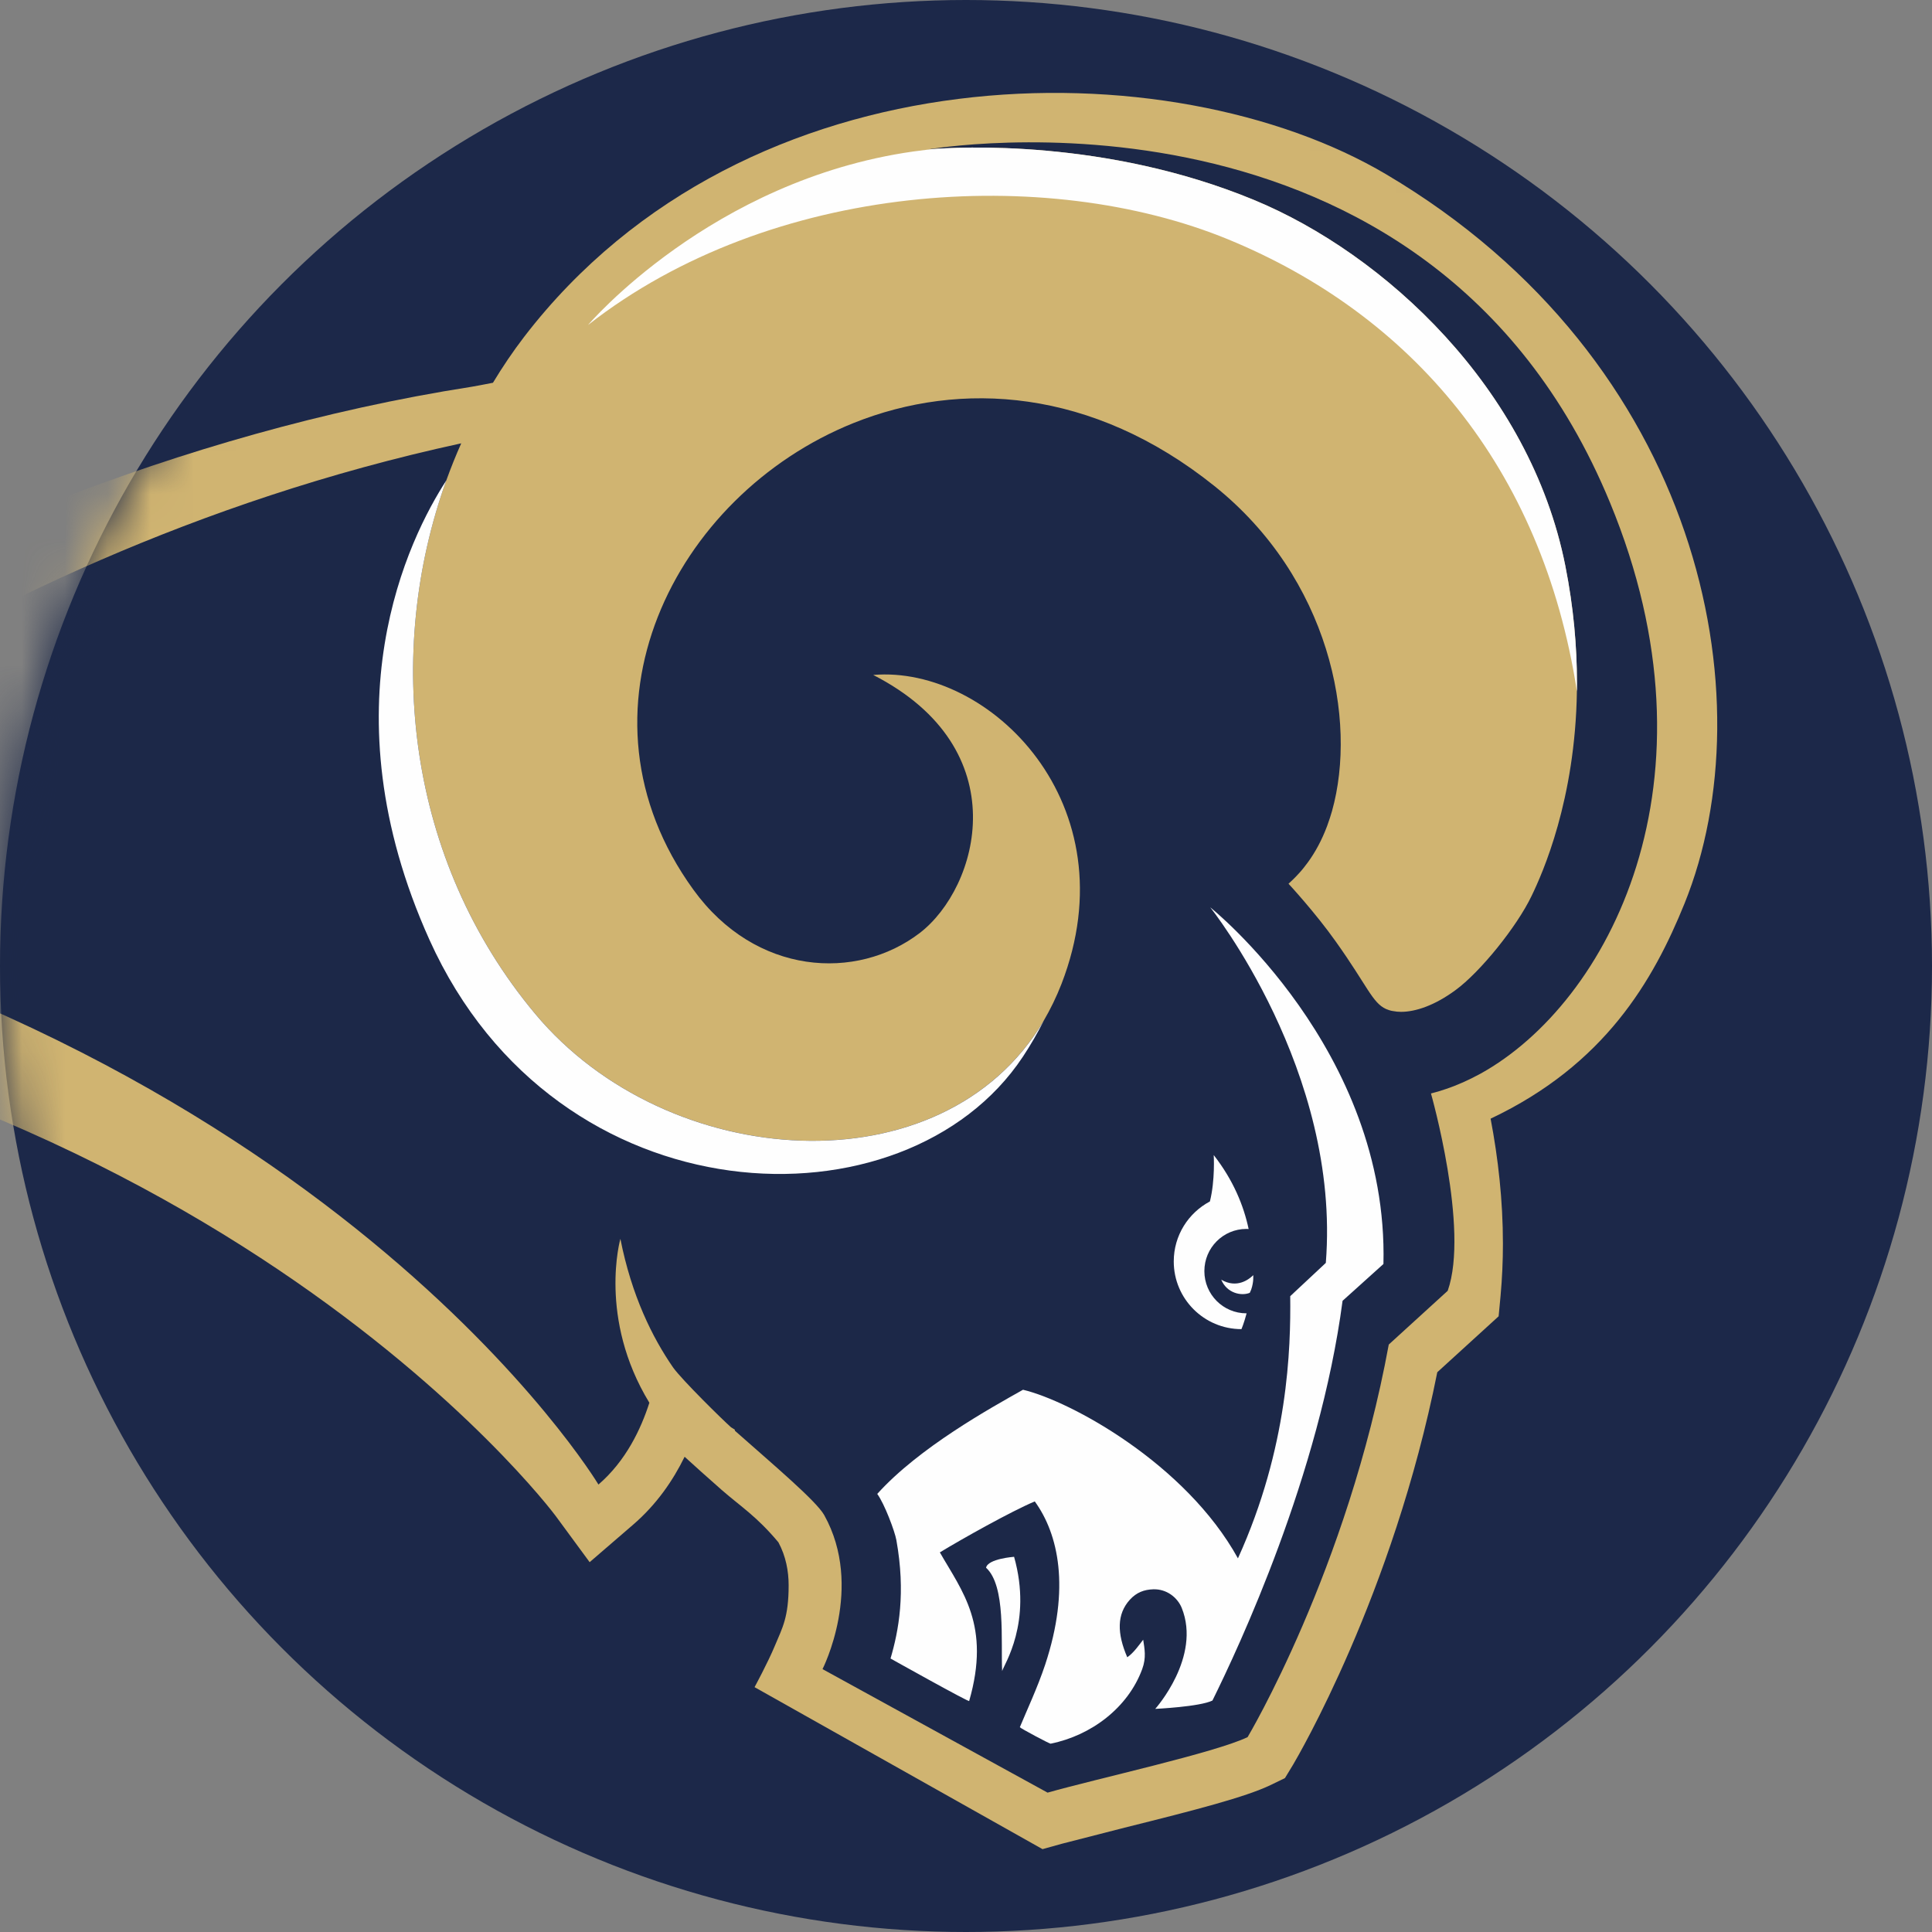 <?xml version="1.0" encoding="UTF-8" standalone="no"?>
<svg width="45px" height="45px" viewBox="0 0 45 45" version="1.1" xmlns="http://www.w3.org/2000/svg" xmlns:xlink="http://www.w3.org/1999/xlink">
    <rect x="0" y="0" width="45" height="45" fill="#808080" stroke="none"/>
    <!-- Generator: Sketch 42 (36781) - http://www.bohemiancoding.com/sketch -->
    <title>Los Angeles Rams</title>
    <desc>Created with Sketch.</desc>
    <defs>
        <circle id="path-1" cx="22.5" cy="22.5" r="22.5"></circle>
        <polygon id="path-3" points="-2.23056369e-14 0.071 59.91 0.071 59.91 42.866 -2.23056369e-14 42.866 -2.23056369e-14 0.071 -2.53164557e-05 42.866 59.91 42.866 59.91 0.071 -2.23056369e-14 0.071"></polygon>
    </defs>
    <g id="Page-1" stroke="none" stroke-width="1" fill="none" fill-rule="evenodd">
        <g id="Los-Angeles-Rams">
            <g>
                <mask id="mask-2" fill="white">
                    <use xlink:href="#path-1"></use>
                </mask>
                <use id="Mask" fill="#1C2849" xlink:href="#path-1"></use>
                <g id="Page-1" mask="url(#mask-2)">
                    <g transform="translate(-19, 1)">
                        <g id="Group-3" stroke-width="1" fill="none" transform="translate(0, 0.183)">
                            <mask id="mask-4" fill="white">
                                <use xlink:href="#path-3"></use>
                            </mask>
                            <g id="Clip-2"></g>
                            <path d="M43.97,42.641 C43.989,42.637 45.418,42.271 45.418,42.271 C47.194,41.827 48.324,41.534 48.988,41.218 C48.988,41.216 49.568,40.936 49.568,40.936 L49.9,40.382 C49.997,40.222 52.213,36.471 53.308,31.252 C53.618,30.971 54.778,29.913 54.778,29.913 L54.811,29.563 L54.855,29.085 C54.895,28.655 54.915,28.221 54.915,27.789 C54.915,27.01 54.85,26.2 54.726,25.377 C57.288,23.949 58.398,21.882 59.077,20.204 C59.632,18.835 59.91,17.297 59.91,15.7 C59.91,14.125 59.638,12.492 59.1,10.913 C58.226,8.357 56.243,4.751 51.752,2.095 C48.955,0.44 45.016,-0.26 41.207,0.218 C36.784,0.773 32.976,2.867 30.485,6.111 C30.292,6.364 30.107,6.634 29.93,6.911 C29.903,6.915 29.844,6.926 29.844,6.926 C15.72,9.13 4.523,18.344 4.054,18.735 L-2.53164557e-05,22.106 L5.251,22.53 C14.506,23.276 21.057,26.52 24.923,29.11 C29.157,31.947 31.195,34.642 31.215,34.669 L32.581,36.534 L34.338,35.023 C34.637,34.766 34.906,34.473 35.15,34.149 C35.156,34.157 35.21,34.203 35.21,34.203 L35.607,34.535 C35.869,34.747 36.083,34.928 36.354,35.234 C36.42,35.384 36.46,35.551 36.46,35.741 C36.46,36.215 36.403,36.351 36.276,36.646 L36.214,36.789 C36.064,37.149 35.78,37.671 35.775,37.677 L35.346,38.466 L43.164,42.866" id="Fill-1" fill="#FEFEFE" mask="url(#mask-4)"></path>
                        </g>
                        <path d="M36.027,32.245 C36.078,32.291 36.133,32.336 36.186,32.385 L36.179,32.339 C36.179,32.339 36.124,32.307 36.027,32.245" id="Fill-4" fill="#1C2848"></path>
                        <path d="M49.363,19.332 C49.288,19.409 49.212,19.484 49.135,19.56 L49.271,19.429 C49.301,19.397 49.332,19.362 49.363,19.332" id="Fill-6" fill="#1C2848"></path>
                        <path d="M51.288,3.061 C46.283,0.099 36.406,0.075 31.205,6.85 C30.945,7.19 30.704,7.547 30.482,7.915 C30.257,7.96 30.087,7.991 29.988,8.008 C16.121,10.172 5.096,19.234 4.634,19.619 L2.299,21.561 L5.324,21.805 C23.655,23.282 31.862,34.198 31.943,34.31 L32.734,35.386 L33.744,34.515 C34.298,34.038 34.678,33.478 34.946,32.931 C35.193,33.158 35.472,33.405 35.809,33.703 C36.27,34.105 36.618,34.312 37.131,34.924 C37.305,35.248 37.369,35.596 37.369,35.924 C37.369,36.67 37.225,36.911 37.053,37.322 C36.883,37.732 36.575,38.297 36.575,38.297 L43.282,42.07 L43.735,41.944 L45.193,41.57 C46.868,41.153 48.011,40.856 48.593,40.578 L48.929,40.415 L49.122,40.097 C49.217,39.934 51.444,36.153 52.477,30.962 C52.844,30.625 53.906,29.659 53.906,29.659 L53.951,29.183 C53.988,28.774 54.006,28.37 54.006,27.971 C54.006,26.962 53.895,25.976 53.719,25.056 C56.379,23.797 57.507,21.843 58.236,20.044 C60.168,15.267 58.627,7.403 51.288,3.061" id="Fill-8" fill="#D0B471"></path>
                        <path d="M56.5,10.706 C52.258,0.43 40.606,2.482 40.606,2.482 C40.606,2.482 40.639,2.479 40.698,2.474 C41.295,2.426 44.748,2.226 48.208,3.657 C51.245,4.913 54.638,8.042 55.459,12.177 C55.654,13.159 55.73,14.069 55.73,14.892 L55.729,15.101 C55.691,17.633 54.931,19.335 54.673,19.869 C54.328,20.588 53.476,21.643 52.9,22.063 C52.417,22.419 51.971,22.568 51.631,22.568 C51.565,22.568 51.505,22.561 51.449,22.55 L51.445,22.55 C51.388,22.541 51.332,22.523 51.284,22.502 C50.962,22.355 50.852,21.969 50.117,20.936 C49.63,20.248 49.012,19.584 49.012,19.584 C49.073,19.531 49.128,19.473 49.185,19.417 C49.211,19.388 49.238,19.359 49.266,19.33 C49.333,19.258 49.395,19.176 49.459,19.091 C49.637,18.848 49.789,18.565 49.909,18.245 C49.913,18.231 49.918,18.221 49.922,18.208 C49.961,18.105 49.993,18 50.025,17.892 C50.622,15.763 49.963,12.467 47.288,10.322 C44.445,8.042 41.372,7.853 38.881,8.853 C34.691,10.536 32.156,15.589 35.149,19.721 C36.599,21.726 38.957,21.854 40.423,20.731 C41.795,19.676 42.716,16.449 39.339,14.721 C42.052,14.491 45.344,17.733 43.724,21.918 C43.605,22.224 43.465,22.509 43.309,22.776 C40.96,26.744 34.548,26.304 31.466,22.614 C28.463,19.02 27.953,14.201 29.395,10.19 C29.5,9.9 29.616,9.609 29.743,9.326 C17.357,12.008 9.343,19.514 9.343,19.514 C26.661,23.114 32.939,33.578 32.939,33.578 C33.581,33.025 33.929,32.283 34.125,31.673 C32.924,29.702 33.45,27.855 33.45,27.855 C33.712,29.182 34.196,30.155 34.679,30.853 C34.886,31.142 35.84,32.08 36.027,32.244 C36.082,32.28 36.114,32.298 36.114,32.298 L36.118,32.325 C36.986,33.094 38.016,33.961 38.199,34.292 C39.132,35.97 38.158,37.877 38.158,37.877 L43.4,40.754 C44.569,40.423 47.304,39.824 48.059,39.461 C48.059,39.461 50.383,35.569 51.347,30.317 L52.72,29.065 C53.229,27.623 52.33,24.469 52.33,24.469 C52.441,24.441 52.556,24.408 52.67,24.368 C52.943,24.277 53.215,24.155 53.489,24.005 C56.457,22.357 59.186,17.203 56.5,10.706" id="Fill-10" fill="#1C2848"></path>
                        <path d="M55.73,14.893 C55.73,14.069 55.654,13.159 55.459,12.177 C54.638,8.042 51.245,4.913 48.207,3.657 C44.748,2.226 41.295,2.426 40.698,2.474 C40.557,2.492 40.414,2.509 40.275,2.528 C35.561,3.197 32.695,6.571 32.695,6.571 C36.961,3.229 43.367,2.835 47.605,4.575 C51.84,6.317 54.919,9.849 55.729,15.101 C55.729,15.084 55.73,15.069 55.73,15.053 C55.729,15.001 55.729,14.949 55.73,14.893" id="Fill-12" fill="#FEFEFE"></path>
                        <path d="M41.967,35.515 C42.011,35.304 42.62,35.261 42.62,35.261 C43.052,36.793 42.382,37.775 42.342,37.922 C42.309,37.225 42.432,35.937 41.967,35.515" id="Fill-14" fill="#FEFEFE"></path>
                        <path d="M31.466,22.615 C28.463,19.021 27.953,14.202 29.395,10.191 C28.534,11.52 26.557,15.462 29.003,20.89 C31.971,27.473 40.093,27.734 42.825,23.613 C43.01,23.334 43.17,23.054 43.31,22.777 C40.96,26.745 34.548,26.305 31.466,22.615" id="Fill-16" fill="#FEFEFE"></path>
                        <path d="M47.052,28.607 C47.052,28.064 47.489,27.624 48.032,27.624 C48.051,27.624 48.066,27.626 48.083,27.626 C47.968,27.082 47.726,26.488 47.27,25.904 C47.27,25.904 47.306,26.486 47.181,26.984 C46.681,27.25 46.339,27.773 46.339,28.382 C46.339,29.252 47.046,29.958 47.916,29.958 C47.916,29.958 47.974,29.823 48.036,29.59 L48.032,29.59 C47.489,29.59 47.052,29.149 47.052,28.607" id="Fill-18" fill="#FEFEFE"></path>
                        <path d="M48.142,29.036 C48.132,29.063 48.123,29.086 48.11,29.111 C47.912,29.193 47.576,29.121 47.445,28.806 C47.811,29.022 48.093,28.791 48.168,28.722 C48.183,28.709 48.19,28.701 48.19,28.701 C48.19,28.701 48.206,28.855 48.142,29.036" id="Fill-20" fill="#1C2848"></path>
                        <path d="M48.19,28.701 C48.19,28.701 48.183,28.71 48.168,28.722 C48.093,28.791 47.812,29.022 47.445,28.806 C47.576,29.121 47.912,29.193 48.11,29.112 C48.123,29.086 48.132,29.063 48.143,29.036 C48.206,28.855 48.19,28.701 48.19,28.701" id="Fill-22" fill="#FEFEFE"></path>
                        <path d="M51.223,28.441 C51.346,23.452 47.188,20.133 47.188,20.133 C47.188,20.133 50.235,23.94 49.881,28.415 L49.052,29.19 C49.065,30.405 49.008,32.711 47.834,35.297 C46.617,33.092 43.934,31.632 42.828,31.37 C42.075,31.794 40.406,32.715 39.433,33.796 C39.603,34.03 39.841,34.665 39.878,34.871 C40.099,36.097 39.932,36.987 39.742,37.63 C39.745,37.632 41.601,38.67 41.574,38.619 C42.082,36.857 41.407,36.062 40.891,35.158 C41.392,34.853 42.558,34.198 43.102,33.971 C43.652,34.73 43.935,35.986 43.344,37.773 C43.166,38.308 42.909,38.854 42.754,39.23 C42.756,39.249 43.479,39.636 43.474,39.613 C44.413,39.423 45.272,38.78 45.604,37.877 C45.703,37.609 45.659,37.402 45.627,37.192 C45.534,37.31 45.408,37.497 45.256,37.601 C45.015,37.042 45.012,36.597 45.316,36.261 C45.474,36.088 45.65,36.025 45.861,36.018 C46.173,36.007 46.424,36.209 46.523,36.447 C46.989,37.595 45.908,38.803 45.908,38.803 C45.908,38.803 46.942,38.755 47.24,38.609 C47.85,37.376 49.736,33.356 50.271,29.298 L51.223,28.441 Z" id="Fill-24" fill="#FEFEFE"></path>
                    </g>
                </g>
            </g>
        </g>
    </g>
</svg>